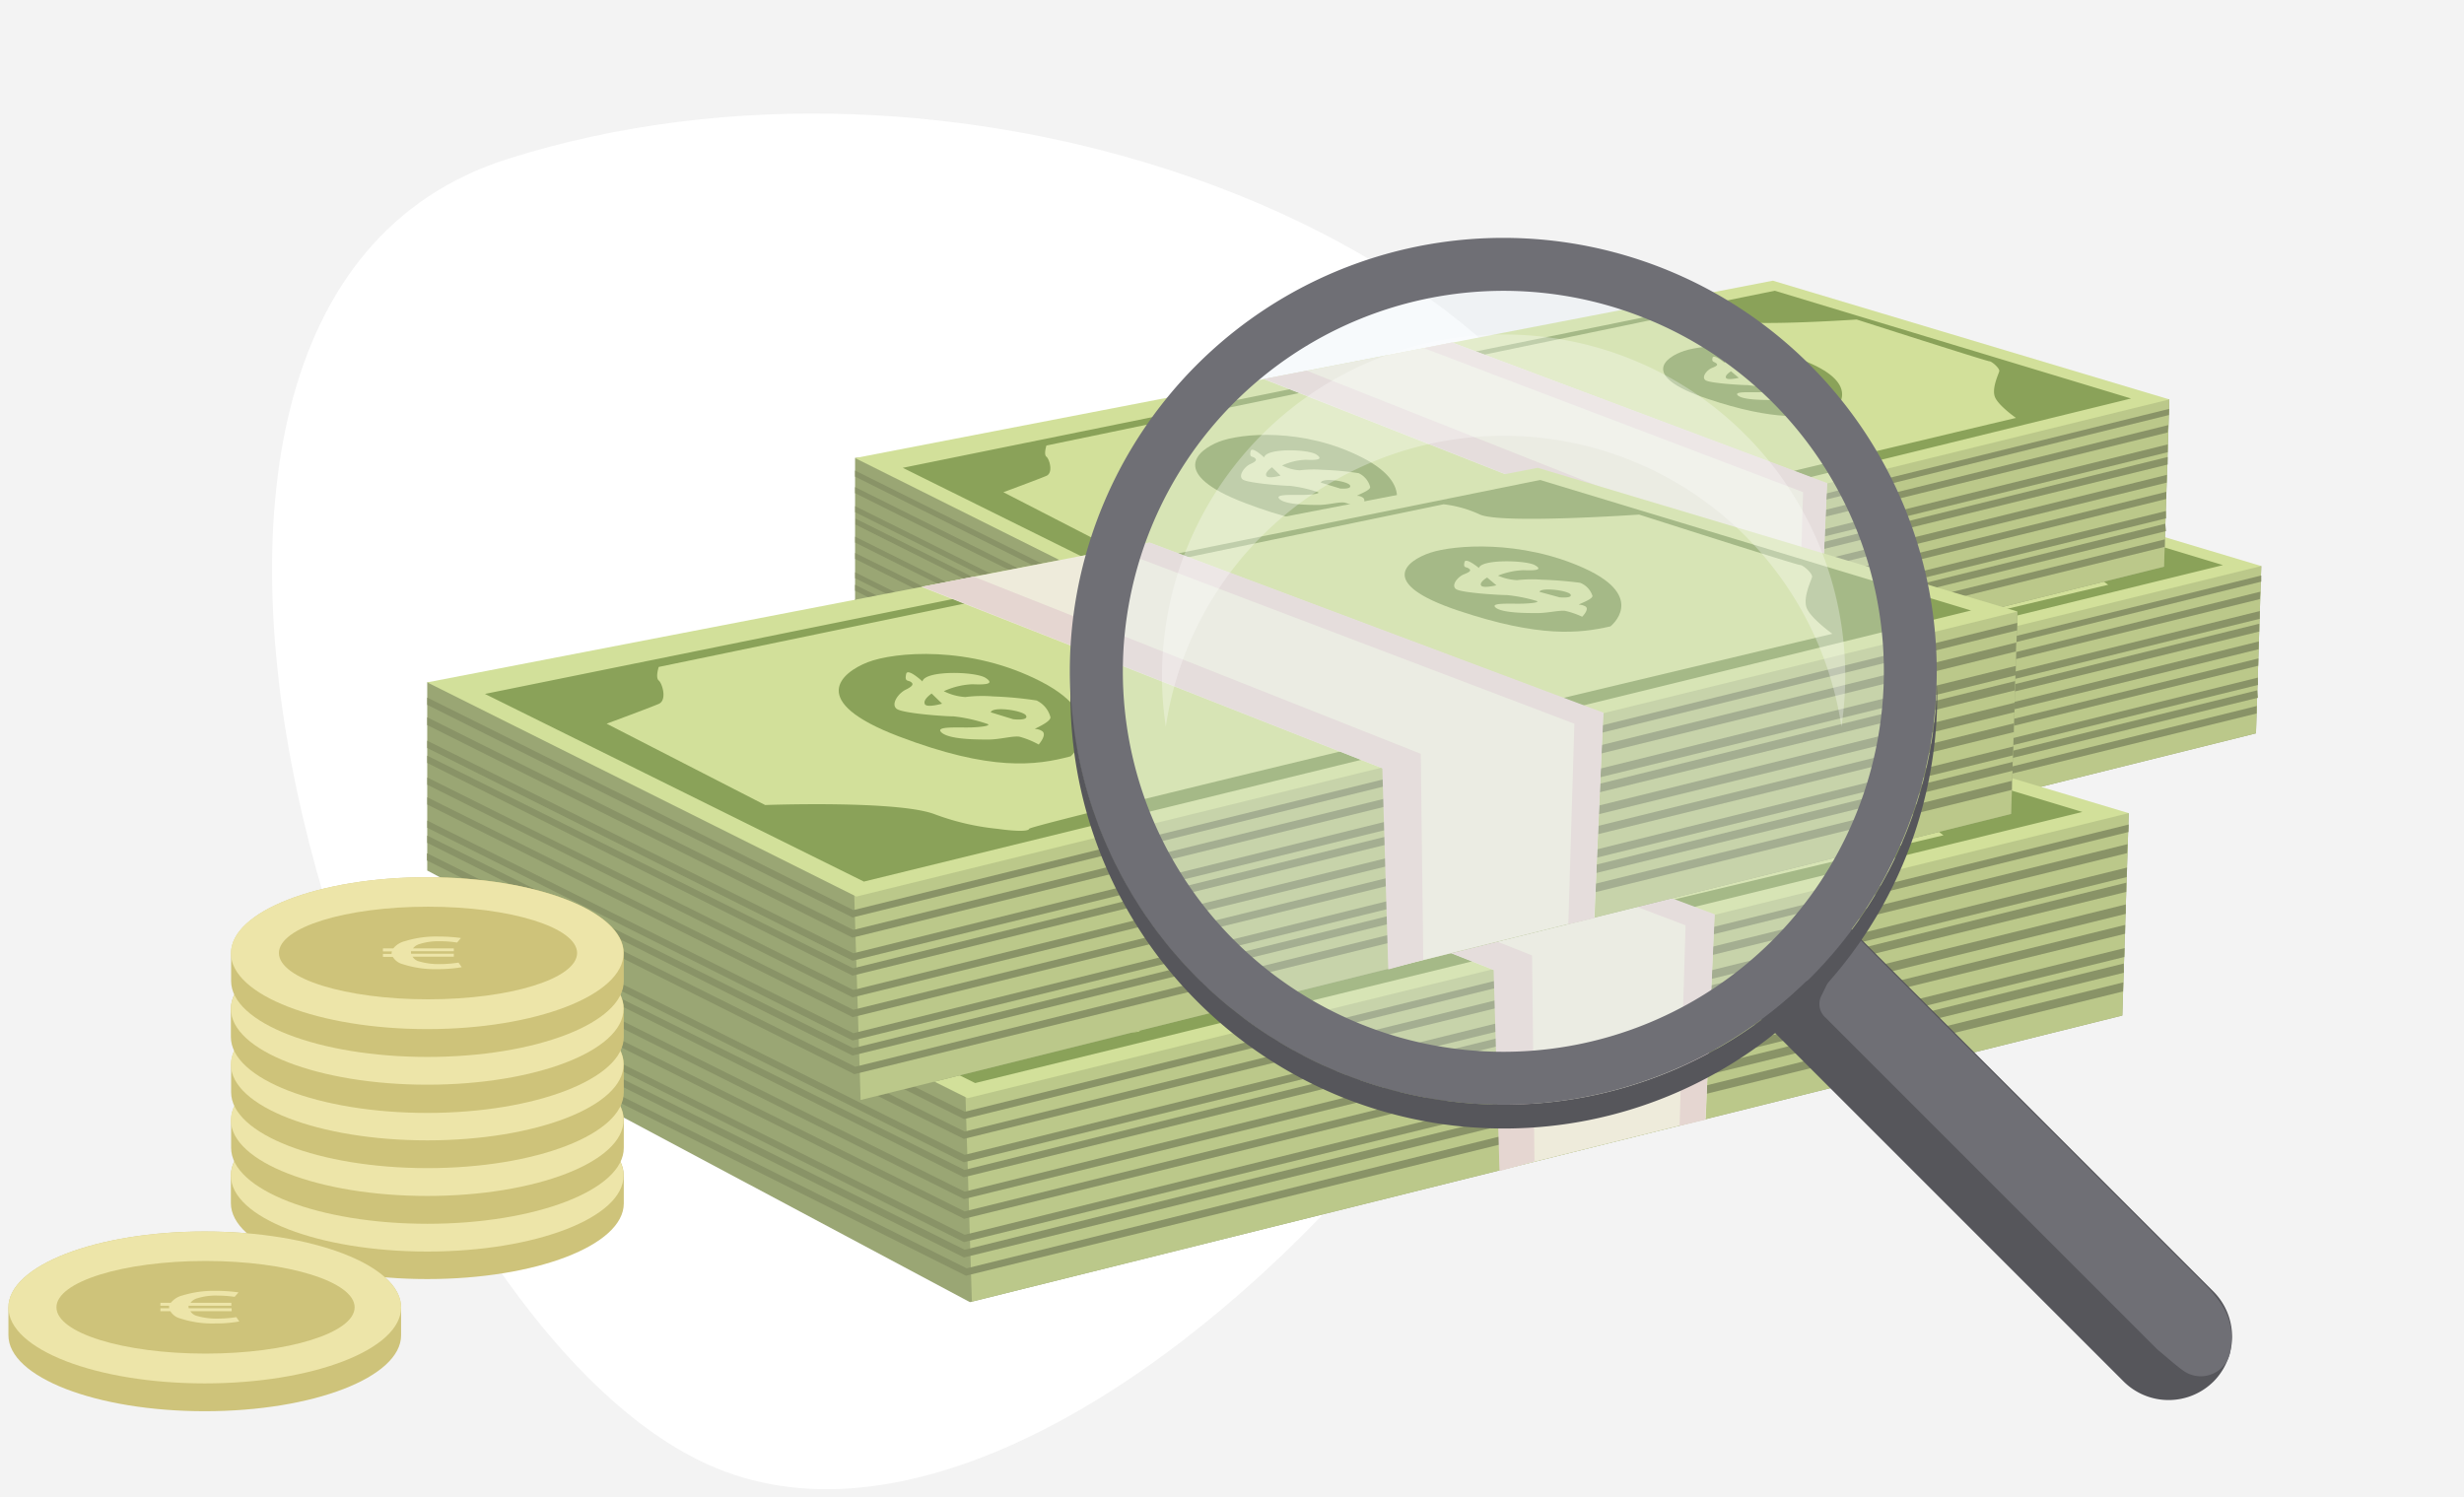 <svg xmlns="http://www.w3.org/2000/svg" viewBox="0 0 316 192"><defs><style>.cls-3{fill:#9aa674}.cls-4{fill:#bbc88a}.cls-5{fill:#d2e09a}.cls-6{fill:#899367}.cls-7{fill:#8aa259}.cls-8{fill:#eeebdb}.cls-9{fill:#e5d6d1}.cls-10{fill:#cec37a}.cls-11{fill:#ede5a9}.cls-12{fill:#56565b;fill-rule:evenodd}</style></defs><g id="geldwäsche"><path d="M0 0h316v192H0z" style="fill:#f3f3f3"/><path d="M91.86 188.3c49.3 20.29 131-79.17 115.72-120.54C193 28.37 122 2.39 65.12 20.38 4.21 39.64 46.92 169.81 91.86 188.3" style="fill:#fff"/><path d="M121.45 80.1v19.96l45.73 24.38 122.14-30.38.68-21.45z" class="cls-3"/><path d="m166.44 94.05.94 30.33 121.94-30.33.68-21.45-108.87 4.84z" class="cls-4"/><path d="m121.45 80.12 117.7-22.75L290 72.6l-123.07 30.21z" class="cls-5"/><path d="M290 73.81c-.54.12-123.36 30.44-123.36 30.44s-44.9-22.41-45.17-22.53v.78l45 22.47.12.06L290 74.6Z" class="cls-6"/><path d="M289.88 75.89c-.54.12-123.26 30.46-123.26 30.46s-44.9-22.42-45.17-22.53v.78l45 22.47.12.06 123.25-30.29Z" class="cls-6"/><path d="M289.82 78.37c-.54.12-123.2 30.46-123.2 30.46s-44.9-22.43-45.16-22.54v.78l45 22.48.12.06L289.8 79.37Z" class="cls-6"/><path d="M289.74 80c-.54.12-123.12 30.44-123.12 30.44S121.72 88 121.45 87.89v.77l45 22.48.12.06L289.74 81Z" class="cls-6"/><path d="M289.69 82.27c-.54.12-123.07 30.45-123.07 30.45s-44.89-22.41-45.16-22.52v.8l45 22.47.12.06 123.08-30.26Z" class="cls-6"/><path d="M289.63 84.45c-.54.12-123 30.37-123 30.37s-44.89-22.41-45.16-22.53v.77l45 22.48.12.06 123.02-30.21Z" class="cls-6"/><path d="M289.56 86.91c-.54.12-122.94 30.38-122.94 30.38s-44.89-22.41-45.16-22.52v.76l45 22.48.12.06 123-30.22Z" class="cls-6"/><path d="M289.48 88.54c-.54.12-122.86 30.35-122.86 30.35s-44.9-22.42-45.17-22.53v.76l45 22.49.12.06 123-30.18Z" class="cls-6"/><path d="M289.42 90.55c-.54.12-122.58 30.31-122.58 30.31s-45.12-22.52-45.38-22.63V99l45.18 22.59.12.06L289.4 91.51Z" class="cls-6"/><path d="M239.4 58.66 127.57 81.32l40.16 19.9 117.36-28.74Zm-57.48 37a26.2 26.2 0 0 1-6.82-1.6c-4-1.45-17.87-.94-17.87-.94l-16.76-8.62s4.6-1.7 5.52-2.1.37-2.17 0-2.45 0-1.44 0-1.44l83.18-17.26a12.3 12.3 0 0 1 3.83 1.1c2.31 1 16.86 0 16.86 0s16.67 5.34 17 5.34 1.38.92 1.29 1.29-1 2.21-.55 3.31 2.77 2.71 2.77 2.71-85 20.18-85.14 20.69-3.31-.04-3.31-.04Z" class="cls-7"/><path d="m173.84 69.99 49 19.29.53 21.18 2.63-.66 19.17-4.77.92-21.65-48.08-18.07z" class="cls-8"/><path d="m222.69 89.21.62 21.33 3.71-1.03-.26-21.82-47.39-18.78-5.47 1.06z" class="cls-9"/><path d="m242.4 105.75 2.73-.64.99-21.78L198 65.29l-3.57.74 48.6 18.46z" class="cls-9"/><path d="M189.66 88s4.45-4-3.12-7.89-15.63-3.18-18.41-2.11-6.48 4.12 3.29 7.85S186 88.93 189.66 88" class="cls-7"/><path d="M187.51 83.84a2.69 2.69 0 0 0-1.51-1.78 37 37 0 0 0-4.6-.43 14.6 14.6 0 0 0-3 .06 5.8 5.8 0 0 1-2.27-.61 8 8 0 0 1 3-.74c1.33.06 2.43 0 1.39-.68s-6.38-.85-6.69.37l.06.06s-1.63-1.55-1.78-.86c-.19.86.18.62.49.86s.27.43-.54.8-1.61 1.57-.94 2 5 .79 6 .79a17.6 17.6 0 0 1 3.5.77c.49.15-.06.33-1.47.39s-4.13-.18-3.33.56 3.74.73 5 .73 2.58-.41 3.32-.3a9.5 9.5 0 0 1 2 .79s.92-1 .37-1.41-1.05-.12-.56-.37 1.56-.63 1.56-1m-13.33-1.45c-.18-.46.74-1.07.74-1.07l1.1 1.07s-1.66.46-1.84 0m9.4 1.63-2.4-.73c.19-.68 3.5-.19 3.75.36s-1.35.35-1.35.35Z" class="cls-5"/><path d="M246.86 74.18s3.95-3.1-2.76-6.15-13.86-2.47-16.33-1.61-5.74 3.21 2.92 6.12 12.9 2.38 16.17 1.64" class="cls-7"/><path d="M245 71a2.21 2.21 0 0 0-1.3-1.39 40 40 0 0 0-4.09-.33 13.7 13.7 0 0 0-2.61 0 5.7 5.7 0 0 1-2-.48 8 8 0 0 1 2.69-.58c1.17 0 2.15 0 1.23-.52s-5.66-.67-5.93.29-1.45-1.21-1.58-.67.16.48.43.67.24.34-.48.63-1.42 1.22-.83 1.59 4.47.61 5.34.61a17.5 17.5 0 0 1 3.11.6c.43.11-.06.26-1.31.31s-3.66-.15-2.95.43 3.31.57 4.41.57 2.29-.32 2.95-.23a9 9 0 0 1 1.8.61s.81-.81.32-1.1-.92-.09-.49-.28S245 71.24 245 71m-11.81-1.12c-.16-.36.65-.84.65-.84l1 .84s-1.54.31-1.7-.05Zm8.33 1.27-2.12-.58c.16-.52 3.1-.14 3.32.29s-1.25.24-1.25.24Z" class="cls-5"/><path d="M109.66 58.73v19.95l45.73 24.39 122.14-30.38.68-21.45z" class="cls-3"/><path d="m154.65 72.68.94 30.33 121.94-30.33.68-21.45-108.87 4.84z" class="cls-4"/><path d="M109.66 58.75 227.36 36l50.85 15.23-123.07 30.21z" class="cls-5"/><path d="M278.19 52.44c-.54.12-123.36 30.44-123.36 30.44s-44.9-22.42-45.17-22.53v.78l45 22.47.12.06 123.38-30.43Z" class="cls-6"/><path d="M278.08 54.52C277.54 54.64 154.83 85 154.83 85s-44.9-22.42-45.17-22.53v.78l45 22.47.12.06L278 55.47Z" class="cls-6"/><path d="M278 57c-.54.12-123.2 30.46-123.2 30.46S109.93 65 109.67 64.92v.77l45 22.49.12.06L278 58Z" class="cls-6"/><path d="M278 58.61c-.54.12-123.12 30.44-123.12 30.44s-44.9-22.42-45.17-22.54v.77l45 22.49.12.06L278 59.58Z" class="cls-6"/><path d="M277.9 60.9c-.54.12-123.07 30.45-123.07 30.45s-44.89-22.41-45.16-22.52v.76l45 22.48.12.06L277.87 61.9Z" class="cls-6"/><path d="M277.83 63.08c-.53.12-123 30.37-123 30.37S109.94 71 109.67 70.92v.77l45 22.48.12.06L277.81 64Z" class="cls-6"/><path d="M277.77 65.54c-.54.11-122.94 30.38-122.94 30.38s-44.89-22.41-45.16-22.52v.76l45 22.48.12.06 123-30.22Z" class="cls-6"/><path d="M277.69 67.17c-.54.12-122.86 30.35-122.86 30.35S109.93 75.1 109.66 75v.76l45 22.49.12.06 123-30.19Z" class="cls-6"/><path d="M277.63 69.18c-.54.12-122.58 30.31-122.58 30.31l-45.38-22.64v.77l45.18 22.59.12.06 122.64-30.13Z" class="cls-6"/><path d="M227.61 37.29 115.78 60l40.16 19.9L273.3 51.11Zm-57.48 37a26.2 26.2 0 0 1-6.82-1.6c-4.05-1.45-17.87-.94-17.87-.94l-16.76-8.62s4.6-1.7 5.52-2.1.37-2.18 0-2.45 0-1.44 0-1.44l83.18-17.26a12.5 12.5 0 0 1 3.87 1.1c2.3 1 16.86 0 16.86 0s16.67 5.35 17 5.35 1.38.92 1.29 1.29-1 2.21-.55 3.31 2.69 2.67 2.69 2.67-84.95 20.18-85.14 20.69-3.27-.01-3.27-.01Z" class="cls-7"/><path d="m162.04 48.62 49 19.29.54 21.17 2.63-.65 19.17-4.77.91-21.65-48.07-18.08z" class="cls-8"/><path d="m210.9 67.84.62 21.33 3.71-1.03-.26-21.82-47.39-18.78-5.47 1.06z" class="cls-9"/><path d="m230.6 84.38 2.74-.65.99-21.77-48.12-18.04-3.58.74 48.61 18.46z" class="cls-9"/><path d="M177.86 66.61s4.46-4-3.11-7.9-15.63-3.15-18.41-2.06-6.48 4.11 3.29 7.85 14.55 3.06 18.23 2.11" class="cls-7"/><path d="M175.72 62.47a2.69 2.69 0 0 0-1.48-1.78 37 37 0 0 0-4.6-.43 14.6 14.6 0 0 0-2.95.06 5.7 5.7 0 0 1-2.27-.62 8.1 8.1 0 0 1 3-.73c1.33.06 2.43 0 1.39-.68s-6.38-.86-6.69.37l.06.06s-1.64-1.56-1.79-.86c-.18.86.19.62.5.86s.27.43-.54.8-1.61 1.57-.94 2 5 .79 6 .79a17.6 17.6 0 0 1 3.5.77c.49.15-.06.33-1.47.39s-4.13-.18-3.33.55 3.74.74 5 .74 2.58-.41 3.32-.3a9.5 9.5 0 0 1 2 .79s.92-1 .37-1.41-1.05-.12-.56-.37 1.48-.63 1.48-1M162.39 61c-.18-.46.74-1.07.74-1.07l1.1 1.07s-1.66.48-1.84 0m9.4 1.63-2.4-.73c.18-.68 3.5-.19 3.75.36s-1.35.39-1.35.39Z" class="cls-5"/><path d="M235.07 52.81s4-3.1-2.76-6.15S218.45 44.19 216 45s-5.74 3.21 2.92 6.13 12.88 2.42 16.15 1.68" class="cls-7"/><path d="M233.16 49.58a2.19 2.19 0 0 0-1.3-1.39 40 40 0 0 0-4.09-.33 13.7 13.7 0 0 0-2.61 0 5.8 5.8 0 0 1-2-.48 8.1 8.1 0 0 1 2.7-.58c1.17 0 2.15 0 1.22-.52s-5.65-.67-5.93.28h.05s-1.44-1.21-1.57-.67.16.48.43.67.24.34-.48.62-1.42 1.23-.83 1.6 4.47.61 5.34.61a17 17 0 0 1 3.1.6c.44.11 0 .26-1.3.31s-3.67-.15-3 .43 3.31.57 4.41.57 2.29-.32 2.95-.23a9 9 0 0 1 1.79.61s.82-.81.33-1.1-.92-.09-.49-.28 1.28-.43 1.28-.72m-11.81-1.12c-.17-.36.65-.84.65-.84l1 .84s-1.49.35-1.65 0m8.33 1.27-2.13-.58c.17-.53 3.11-.14 3.33.29s-1.2.29-1.2.29" class="cls-5"/><ellipse cx="109.56" cy="111.06" class="cls-10" rx="15.63" ry="5.03"/><path d="M130.47 111c0-4.45-9.31-8-20.81-8s-20.81 3.6-20.81 8v3c0 4.44 9.32 8 20.81 8s20.81-3.61 20.81-8Z" class="cls-10"/><ellipse cx="109.66" cy="111.03" class="cls-11" rx="20.81" ry="8.05"/><ellipse cx="109.75" cy="111.01" class="cls-10" rx="15.8" ry="4.91"/><path d="M113.32 112.51a13.8 13.8 0 0 1-2.52.21 10.9 10.9 0 0 1-3.74-.53 1.75 1.75 0 0 1-1-.76H105v-.32h.93V111a.5.5 0 0 1 0-.18h-1v-.32h1.11a2.3 2.3 0 0 1 1.24-.78 11.2 11.2 0 0 1 3.57-.48 17 17 0 0 1 2.36.16l-.41.48a11 11 0 0 0-1.85-.14 6.6 6.6 0 0 0-2.1.28 1.32 1.32 0 0 0-.73.48h4.33v.32H108a.34.34 0 0 0 0 .18v.08h4.56v.32h-4.46a1.23 1.23 0 0 0 .71.5 7.4 7.4 0 0 0 2.22.28 12 12 0 0 0 2-.16Z" class="cls-11"/><ellipse cx="109.56" cy="105.16" class="cls-10" rx="15.63" ry="5.03"/><path d="M130.47 105.13c0-4.44-9.31-8-20.81-8s-20.81 3.61-20.81 8v3c0 4.45 9.32 8 20.81 8s20.81-3.6 20.81-8Z" class="cls-10"/><ellipse cx="109.66" cy="105.13" class="cls-11" rx="20.81" ry="8.05"/><ellipse cx="109.75" cy="105.11" class="cls-10" rx="15.8" ry="4.91"/><path d="M113.32 106.62a15 15 0 0 1-2.52.2 11.2 11.2 0 0 1-3.74-.52 1.72 1.72 0 0 1-1-.77H105v-.31h.93v-.09a.6.6 0 0 1 0-.18h-1v-.32h1.11a2.28 2.28 0 0 1 1.24-.77 11.2 11.2 0 0 1 3.57-.49 17 17 0 0 1 2.36.16l-.41.48a12 12 0 0 0-1.85-.14 6.6 6.6 0 0 0-2.1.28 1.43 1.43 0 0 0-.73.48h4.33v.37H108a.4.4 0 0 0 0 .18v.09h4.56v.31h-4.46a1.2 1.2 0 0 0 .71.5 7.4 7.4 0 0 0 2.22.28 13.4 13.4 0 0 0 2-.15Z" class="cls-11"/><ellipse cx="109.56" cy="99.27" class="cls-10" rx="15.63" ry="5.03"/><path d="M130.47 99.24c0-4.45-9.31-8-20.81-8s-20.81 3.6-20.81 8v3c0 4.44 9.32 8 20.81 8s20.81-3.6 20.81-8Z" class="cls-10"/><ellipse cx="109.66" cy="99.24" class="cls-11" rx="20.81" ry="8.05"/><ellipse cx="109.75" cy="99.22" class="cls-10" rx="15.8" ry="4.91"/><path d="M113.32 100.72a13.8 13.8 0 0 1-2.52.21 11.1 11.1 0 0 1-3.74-.53 1.72 1.72 0 0 1-1-.77H105v-.31h.93v-.08a.6.6 0 0 1 0-.19h-1v-.31h1.11a2.3 2.3 0 0 1 1.24-.78 11.2 11.2 0 0 1 3.57-.48 15 15 0 0 1 2.36.16l-.41.47A12 12 0 0 0 111 98a6.6 6.6 0 0 0-2.1.28 1.32 1.32 0 0 0-.73.48h4.33v.31H108a.4.4 0 0 0 0 .18v.09h4.56v.31h-4.46a1.2 1.2 0 0 0 .71.51 7.4 7.4 0 0 0 2.22.28 12 12 0 0 0 2-.16Z" class="cls-11"/><ellipse cx="109.56" cy="93.37" class="cls-10" rx="15.63" ry="5.03"/><path d="M130.47 93.34c0-4.44-9.31-8-20.81-8s-20.81 3.61-20.81 8v3c0 4.45 9.32 8 20.81 8s20.81-3.6 20.81-8Z" class="cls-10"/><ellipse cx="109.66" cy="93.34" class="cls-11" rx="20.81" ry="8.05"/><ellipse cx="109.75" cy="93.32" class="cls-10" rx="15.8" ry="4.91"/><path d="M113.32 94.83a15 15 0 0 1-2.52.2 10.9 10.9 0 0 1-3.74-.53 1.7 1.7 0 0 1-1-.76H105v-.31h.93v-.09a.6.6 0 0 1 0-.18h-1v-.32h1.11a2.28 2.28 0 0 1 1.24-.77 11.2 11.2 0 0 1 3.57-.49 17 17 0 0 1 2.36.16l-.41.48a12 12 0 0 0-1.85-.14 6.6 6.6 0 0 0-2.1.28 1.43 1.43 0 0 0-.73.48h4.33v.32H108a.4.4 0 0 0 0 .18v.09h4.56v.31h-4.46a1.23 1.23 0 0 0 .71.5 7.4 7.4 0 0 0 2.22.28 13.4 13.4 0 0 0 2-.15Z" class="cls-11"/><ellipse cx="109.56" cy="87.48" class="cls-10" rx="15.63" ry="5.03"/><path d="M130.47 87.45c0-4.45-9.31-8-20.81-8s-20.81 3.6-20.81 8v2.94c0 4.45 9.32 8 20.81 8s20.81-3.6 20.81-8Z" class="cls-10"/><ellipse cx="109.66" cy="87.45" class="cls-11" rx="20.81" ry="8.05"/><ellipse cx="109.75" cy="87.43" class="cls-10" rx="15.8" ry="4.91"/><path d="M113.32 88.93a13.8 13.8 0 0 1-2.52.21 11.1 11.1 0 0 1-3.74-.53 1.72 1.72 0 0 1-1-.77H105v-.31h.93v-.08a.6.6 0 0 1 0-.19h-1V87h1.11a2.24 2.24 0 0 1 1.24-.78 11.2 11.2 0 0 1 3.57-.48 15 15 0 0 1 2.36.16l-.41.47a12.4 12.4 0 0 0-1.85-.13 6.6 6.6 0 0 0-2.1.28 1.32 1.32 0 0 0-.73.48h4.33v.31H108a.4.4 0 0 0 0 .18v.09h4.56v.31h-4.46a1.24 1.24 0 0 0 .71.51 7.4 7.4 0 0 0 2.22.27 12 12 0 0 0 2-.15Z" class="cls-11"/><ellipse cx="85.98" cy="125.03" class="cls-10" rx="15.63" ry="5.03"/><path d="M106.89 125c0-4.44-9.32-8-20.81-8s-20.81 3.61-20.81 8v3c0 4.45 9.32 8 20.81 8s20.81-3.6 20.81-8Z" class="cls-10"/><ellipse cx="86.08" cy="125" class="cls-11" rx="20.81" ry="8.05"/><ellipse cx="86.17" cy="124.98" class="cls-10" rx="15.8" ry="4.91"/><path d="M89.74 126.49a15 15 0 0 1-2.53.2 11.1 11.1 0 0 1-3.73-.52 1.72 1.72 0 0 1-1-.77h-1.1v-.31h.93V125a.6.6 0 0 1 0-.18h-1v-.32h1.11a2.28 2.28 0 0 1 1.24-.77 11.2 11.2 0 0 1 3.57-.49 17 17 0 0 1 2.36.16l-.41.48a12 12 0 0 0-1.85-.14 6.6 6.6 0 0 0-2.1.28 1.43 1.43 0 0 0-.73.48h4.4v.32h-4.53a.4.4 0 0 0 0 .18v.09h4.53v.31h-4.38a1.16 1.16 0 0 0 .71.5 7.3 7.3 0 0 0 2.21.28 13.4 13.4 0 0 0 2-.15Z" class="cls-11"/><path d="M69.06 113.36v24.15l55.33 29.5 147.79-36.76.82-25.95z" class="cls-3"/><path d="m123.5 130.24 1.14 36.7 147.54-36.7.82-25.95-131.73 5.85z" class="cls-4"/><path d="m69.06 113.38 142.41-27.52L273 104.29l-148.91 36.56z" class="cls-5"/><path d="M273 105.75c-.66.14-149.27 36.84-149.27 36.84s-54.33-27.13-54.65-27.26v.93l54.41 27.2.15.07 149.33-36.82Z" class="cls-6"/><path d="M272.85 108.27c-.65.14-149.14 36.86-149.14 36.86S69.38 118 69.06 117.86v1l54.4 27.14.15.07 149.18-36.65Z" class="cls-6"/><path d="M272.79 111.27c-.66.14-149.08 36.85-149.08 36.85S69.39 121 69.06 120.85v.94l54.4 27.21.15.07 149.14-36.58Z" class="cls-6"/><path d="M272.69 113.21c-.65.15-149 36.84-149 36.84s-54.33-27.13-54.65-27.27v.93l54.41 27.21.15.07 149.08-36.6Z" class="cls-6"/><path d="M272.63 116c-.66.14-148.92 36.84-148.92 36.84s-54.32-27.12-54.64-27.25v.93l54.4 27.19.15.08 149-36.58Z" class="cls-6"/><path d="M272.55 118.62c-.66.15-148.84 36.75-148.84 36.75s-54.32-27.12-54.64-27.25v.92l54.41 27.2.15.08 148.91-36.56Z" class="cls-6"/><path d="M272.47 121.6c-.65.14-148.76 36.77-148.76 36.77s-54.32-27.13-54.64-27.26v.92l54.41 27.21.15.07 148.81-36.57Z" class="cls-6"/><path d="M272.37 123.58c-.65.14-148.66 36.71-148.66 36.71S69.38 133.17 69.06 133v1l54.41 27.2.15.08 148.76-36.52Z" class="cls-6"/><path d="M272.3 126c-.65.14-148.33 36.67-148.33 36.67s-54.58-27.25-54.91-27.39v.93l54.66 27.33.15.08 148.4-36.46Z" class="cls-6"/><path d="M211.77 87.42 76.46 114.84l48.6 24.07 142-34.77Zm-69.55 44.75a32 32 0 0 1-8.25-1.93c-4.9-1.75-21.62-1.13-21.62-1.13l-20.29-10.43s5.58-2.06 6.69-2.54.45-2.64 0-3 0-1.75 0-1.75L199.4 90.54a15 15 0 0 1 4.68 1.34c2.79 1.22 20.4 0 20.4 0s20.17 6.46 20.62 6.46 1.67 1.12 1.56 1.56-1.23 2.68-.67 4 3.26 3.23 3.26 3.23-102.79 24.41-103 25-4.03.04-4.03.04" class="cls-7"/><path d="m132.44 101.13 59.29 23.34.65 25.62 3.18-.79 23.19-5.77 1.11-26.2-58.17-21.87z" class="cls-8"/><path d="m191.55 124.39.76 25.81 4.48-1.25-.31-26.41-57.34-22.72-6.62 1.28z" class="cls-9"/><path d="m215.4 144.4 3.31-.78 1.2-26.35-58.22-21.83-4.33.9 58.81 22.34z" class="cls-9"/><path d="M151.58 122.9s5.4-4.81-3.76-9.56-18.91-3.82-22.29-2.5-7.83 5 4 9.51 17.6 3.7 22.05 2.55" class="cls-7"/><path d="M149 117.89a3.26 3.26 0 0 0-1.78-2.16 48 48 0 0 0-5.57-.52 18.3 18.3 0 0 0-3.57.07 6.9 6.9 0 0 1-2.75-.74 9.8 9.8 0 0 1 3.67-.89c1.61.07 2.94 0 1.68-.82s-7.71-1-8.09.45l.07.07s-2-1.88-2.16-1c-.22 1 .22.75.59 1s.33.52-.65 1-1.95 1.9-1.13 2.47 6.09.95 7.28.95a20.6 20.6 0 0 1 4.24.94c.59.17-.08.39-1.78.47s-5-.23-4 .67 4.53.89 6 .89 3.13-.5 4-.36a11.3 11.3 0 0 1 2.46 1s1.11-1.26.44-1.71-1.26-.15-.67-.44 1.72-.9 1.72-1.34m-16.12-1.75c-.22-.56.89-1.3.89-1.3l1.34 1.3s-2.03.55-2.25 0Zm11.37 2-2.9-.89c.22-.82 4.23-.23 4.53.44s-1.65.42-1.65.42Z" class="cls-5"/><path d="M220.8 106.2s4.79-3.75-3.34-7.45-16.77-3-19.76-2-6.94 3.89 3.53 7.41 15.62 2.94 19.57 2.04" class="cls-7"/><path d="M218.5 102.29a2.69 2.69 0 0 0-1.59-1.68 48 48 0 0 0-4.94-.4 18 18 0 0 0-3.16.05 6.8 6.8 0 0 1-2.44-.57 9.5 9.5 0 0 1 3.26-.7c1.42.06 2.61 0 1.49-.64s-6.84-.8-7.18.35l.06.06s-1.75-1.47-1.91-.81c-.2.81.2.58.53.81s.29.41-.58.75-1.73 1.48-1 1.93 5.4.74 6.45.74a20.4 20.4 0 0 1 3.76.73c.52.14-.07.31-1.58.37s-4.44-.18-3.57.52 4 .69 5.34.69 2.77-.39 3.56-.28a11 11 0 0 1 2.18.75s1-1 .39-1.34-1.12-.11-.59-.34 1.52-.64 1.52-.99m-14.3-1.36c-.2-.43.79-1 .79-1l1.18 1s-1.77.43-1.97 0m10.08 1.54-2.57-.7c.2-.64 3.75-.17 4 .35s-1.43.35-1.43.35" class="cls-5"/><path d="M54.79 87.5v24.15l55.33 29.5 147.8-36.75.81-25.96z" class="cls-3"/><path d="m109.23 104.39 1.14 36.69 147.55-36.69.81-25.96L127 84.28z" class="cls-4"/><path d="M54.79 87.52 197.21 60l61.52 18.43-148.91 36.56z" class="cls-5"/><path d="M258.71 79.89c-.65.15-149.27 36.84-149.27 36.84S55.12 89.6 54.79 89.47v.93l54.4 27.2.15.07 149.34-36.82Z" class="cls-6"/><path d="M258.58 82.41c-.65.15-149.14 36.86-149.14 36.86S55.12 92.14 54.79 92v1l54.39 27.19.15.07 149.19-36.7Z" class="cls-6"/><path d="M258.52 85.41c-.65.14-149.08 36.85-149.08 36.85S55.12 95.13 54.79 95v.94l54.4 27.2.15.08 149.15-36.6Z" class="cls-6"/><path d="M258.42 87.36c-.65.14-149 36.83-149 36.83s-54.3-27.13-54.63-27.27v.93l54.4 27.21.15.07 149.08-36.59Z" class="cls-6"/><path d="M258.36 90.13c-.65.15-148.92 36.84-148.92 36.84S55.12 99.86 54.8 99.72v.93l54.4 27.2.15.07 149-36.58Z" class="cls-6"/><path d="M258.28 92.77c-.65.14-148.84 36.74-148.84 36.74s-54.32-27.12-54.64-27.25v.93l54.4 27.19.15.08L258.26 93.9Z" class="cls-6"/><path d="M258.21 95.74c-.66.14-148.77 36.77-148.77 36.77s-54.32-27.13-54.64-27.26v.92l54.4 27.21.15.07 148.81-36.57Z" class="cls-6"/><path d="M258.11 97.72c-.66.14-148.67 36.71-148.67 36.71s-54.32-27.12-54.65-27.26v.93l54.4 27.21.15.07 148.77-36.52Z" class="cls-6"/><path d="M258 100.15c-.65.14-148.32 36.67-148.32 36.67s-54.59-27.25-54.92-27.39v.93l54.67 27.34.14.07L258 101.31Z" class="cls-6"/><path d="M197.51 61.56 62.19 89l48.6 24.07 142-34.77ZM128 106.31a32 32 0 0 1-8.24-1.92c-4.91-1.76-21.63-1.14-21.63-1.14L77.8 92.82s5.57-2.06 6.68-2.54.45-2.64 0-3 0-1.74 0-1.74l100.65-20.86a15 15 0 0 1 4.68 1.32c2.79 1.22 20.4 0 20.4 0s20.18 6.46 20.62 6.46 1.67 1.12 1.56 1.56-1.22 2.68-.67 4 3.28 3.27 3.28 3.27-102.79 24.41-103 25-4 .02-4 .02" class="cls-7"/><path d="m118.17 75.27 59.3 23.34.64 25.62 3.18-.79 23.2-5.77 1.1-26.2-58.17-21.87z" class="cls-8"/><path d="m177.28 98.53.76 25.81 4.49-1.25-.32-26.41-57.34-22.72-6.62 1.29z" class="cls-9"/><path d="m201.13 118.54 3.31-.78 1.2-26.35-58.22-21.83-4.33.9 58.82 22.34z" class="cls-9"/><path d="M137.32 97s5.39-4.81-3.77-9.56-18.91-3.82-22.28-2.5-7.84 5 4 9.51 17.59 3.74 22.05 2.55" class="cls-7"/><path d="M134.72 92a3.28 3.28 0 0 0-1.79-2.16 48 48 0 0 0-5.57-.52 17.4 17.4 0 0 0-3.57.08 7.1 7.1 0 0 1-2.75-.75 9.8 9.8 0 0 1 3.68-.89c1.6.07 2.94 0 1.67-.82s-7.71-1-8.09.45l.07.07s-2-1.88-2.16-1c-.22 1 .23.75.6 1s.32.52-.66 1-1.94 1.9-1.13 2.47 6.1.95 7.29.95a20.3 20.3 0 0 1 4.23.94c.6.17-.07.39-1.78.47s-5-.22-4 .67 4.52.89 6 .89 3.14-.5 4-.36a11.3 11.3 0 0 1 2.45 1s1.11-1.26.45-1.71-1.27-.14-.67-.44 1.73-.87 1.73-1.34m-16.13-1.75c-.22-.56.89-1.3.89-1.3l1.34 1.3s-2.01.59-2.23.03Zm11.37 2-2.9-.89c.23-.82 4.24-.23 4.54.44s-1.6.45-1.6.45Z" class="cls-5"/><path d="M206.53 80.34s4.79-3.75-3.34-7.45-16.76-3-19.76-2-6.94 3.89 3.54 7.41 15.61 2.94 19.56 2.04" class="cls-7"/><path d="M204.23 76.43a2.67 2.67 0 0 0-1.58-1.68 48 48 0 0 0-4.94-.4 17 17 0 0 0-3.17.06 6.9 6.9 0 0 1-2.43-.58 9.7 9.7 0 0 1 3.25-.7c1.42.06 2.61 0 1.49-.64s-6.84-.8-7.18.35l.06.06s-1.75-1.47-1.91-.81c-.19.81.2.58.53.81s.29.41-.58.75-1.73 1.48-1 1.93 5.4.74 6.46.74a20.4 20.4 0 0 1 3.75.73c.53.14-.07.31-1.58.37s-4.43-.18-3.57.52 4 .69 5.34.69 2.77-.38 3.57-.28a10.7 10.7 0 0 1 2.17.75s1-1 .4-1.33-1.12-.12-.6-.35 1.52-.64 1.52-.99m-14.3-1.36c-.2-.43.79-1 .79-1l1.19 1s-1.78.44-1.98 0M200 76.61l-2.57-.7c.2-.63 3.76-.17 4 .35s-1.43.35-1.43.35" class="cls-5"/><ellipse cx="54.67" cy="150.82" class="cls-10" rx="18.91" ry="6.09"/><path d="M80 150.78c0-5.37-11.3-9.78-25.21-9.78s-25.18 4.37-25.18 9.74v3.57c0 5.38 11.28 9.74 25.18 9.74S80 159.73 80 154.35Z" class="cls-10"/><ellipse cx="54.79" cy="150.78" class="cls-11" rx="25.18" ry="9.74"/><ellipse cx="54.89" cy="150.76" class="cls-10" rx="19.12" ry="5.94"/><path d="M59.22 152.58a17 17 0 0 1-3.06.25 13.2 13.2 0 0 1-4.52-.64 2.1 2.1 0 0 1-1.26-.92h-1.27v-.38h1.11v-.1a.9.9 0 0 1 .05-.23h-1.16v-.38h1.33a2.8 2.8 0 0 1 1.5-.94 13.7 13.7 0 0 1 4.32-.59 19.6 19.6 0 0 1 2.86.2l-.5.58a14 14 0 0 0-2.24-.17 8 8 0 0 0-2.54.34 1.66 1.66 0 0 0-.88.58h5.24v.38h-5.48a.43.43 0 0 0 0 .22v.11h5.48v.38h-5.3a1.45 1.45 0 0 0 .86.6 8.9 8.9 0 0 0 2.68.34 15 15 0 0 0 2.36-.21Z" class="cls-11"/><ellipse cx="54.67" cy="143.69" class="cls-10" rx="18.91" ry="6.09"/><path d="M80 143.65c0-5.38-11.27-9.74-25.18-9.74s-25.18 4.36-25.18 9.74v3.57c0 5.38 11.28 9.74 25.18 9.74S80 152.6 80 147.22Z" class="cls-10"/><ellipse cx="54.79" cy="143.65" class="cls-11" rx="25.18" ry="9.74"/><ellipse cx="54.89" cy="143.63" class="cls-10" rx="19.12" ry="5.94"/><path d="M59.22 145.45a18 18 0 0 1-3.06.25 13.5 13.5 0 0 1-4.52-.64 2.08 2.08 0 0 1-1.26-.93h-1.27v-.38h1.11v-.1a1 1 0 0 1 .05-.22h-1.16V143h1.33a2.75 2.75 0 0 1 1.5-.93 13.4 13.4 0 0 1 4.32-.59 20 20 0 0 1 2.86.19l-.5.58a15 15 0 0 0-2.24-.17 8 8 0 0 0-2.54.35 1.65 1.65 0 0 0-.84.57h5.2v.39h-5.48a.4.4 0 0 0 0 .22v.1h5.48v.38h-5.3a1.42 1.42 0 0 0 .86.61 8.9 8.9 0 0 0 2.68.34 15 15 0 0 0 2.36-.19Z" class="cls-11"/><ellipse cx="54.67" cy="136.56" class="cls-10" rx="18.91" ry="6.09"/><path d="M80 136.52c0-5.38-11.27-9.74-25.18-9.74s-25.18 4.36-25.18 9.74v3.56c0 5.38 11.28 9.74 25.18 9.74S80 145.46 80 140.08Z" class="cls-10"/><ellipse cx="54.79" cy="136.52" class="cls-11" rx="25.18" ry="9.74"/><ellipse cx="54.89" cy="136.49" class="cls-10" rx="19.12" ry="5.94"/><path d="M59.22 138.32a18.3 18.3 0 0 1-3.06.24 13.2 13.2 0 0 1-4.52-.64 2.1 2.1 0 0 1-1.26-.92h-1.27v-.38h1.11v-.1a.8.8 0 0 1 .05-.22h-1.16v-.39h1.33a2.8 2.8 0 0 1 1.5-.94 13.7 13.7 0 0 1 4.32-.58 20 20 0 0 1 2.86.19l-.5.58a14 14 0 0 0-2.24-.17 8 8 0 0 0-2.54.34 1.66 1.66 0 0 0-.88.58h5.24v.39h-5.48a.4.4 0 0 0 0 .21v.11h5.48v.38h-5.3a1.46 1.46 0 0 0 .86.61 8.9 8.9 0 0 0 2.68.33 15 15 0 0 0 2.36-.18Z" class="cls-11"/><ellipse cx="54.67" cy="129.42" class="cls-10" rx="18.91" ry="6.09"/><path d="M80 129.38c0-5.38-11.27-9.74-25.18-9.74s-25.21 4.36-25.21 9.74V133c0 5.38 11.28 9.74 25.18 9.74S80 138.33 80 133Z" class="cls-10"/><ellipse cx="54.79" cy="129.38" class="cls-11" rx="25.18" ry="9.74"/><ellipse cx="54.89" cy="129.36" class="cls-10" rx="19.12" ry="5.94"/><path d="M59.22 131.18a17 17 0 0 1-3.06.25 13.2 13.2 0 0 1-4.52-.64 2.08 2.08 0 0 1-1.26-.93h-1.27v-.37h1.11v-.1a.9.9 0 0 1 .05-.23h-1.16v-.38h1.33a2.76 2.76 0 0 1 1.5-.94 13.7 13.7 0 0 1 4.32-.59 19.6 19.6 0 0 1 2.86.2l-.5.58a14 14 0 0 0-2.24-.17 8 8 0 0 0-2.54.34 1.66 1.66 0 0 0-.88.58h5.24v.38h-5.48a.43.43 0 0 0 0 .22v.11h5.48v.37h-5.3a1.42 1.42 0 0 0 .86.61 8.9 8.9 0 0 0 2.68.34 15 15 0 0 0 2.36-.19Z" class="cls-11"/><ellipse cx="54.67" cy="122.29" class="cls-10" rx="18.91" ry="6.09"/><path d="M80 122.25c0-5.38-11.27-9.74-25.18-9.74s-25.18 4.36-25.18 9.74v3.57c0 5.38 11.28 9.74 25.18 9.74S80 131.2 80 125.82Z" class="cls-10"/><ellipse cx="54.79" cy="122.25" class="cls-11" rx="25.18" ry="9.74"/><ellipse cx="54.89" cy="122.23" class="cls-10" rx="19.12" ry="5.94"/><path d="M59.22 124.05a18 18 0 0 1-3.06.25 13.5 13.5 0 0 1-4.52-.64 2.08 2.08 0 0 1-1.26-.93h-1.27v-.38h1.11v-.1a1 1 0 0 1 .05-.22h-1.16v-.39h1.33a2.75 2.75 0 0 1 1.5-.93 13.4 13.4 0 0 1 4.32-.59 20 20 0 0 1 2.86.19l-.5.58a14 14 0 0 0-2.24-.17 8 8 0 0 0-2.54.35 1.65 1.65 0 0 0-.88.57h5.24v.36h-5.48a.4.4 0 0 0 0 .22v.1h5.48v.38h-5.3a1.42 1.42 0 0 0 .86.61 8.9 8.9 0 0 0 2.68.34 15 15 0 0 0 2.36-.19Z" class="cls-11"/><ellipse cx="26.13" cy="167.73" class="cls-10" rx="18.91" ry="6.09"/><path d="M51.44 167.69c0-5.38-11.27-9.74-25.18-9.74s-25.18 4.36-25.18 9.74v3.57c0 5.38 11.27 9.74 25.18 9.74s25.18-4.36 25.18-9.74Z" class="cls-10"/><ellipse cx="26.26" cy="167.69" class="cls-11" rx="25.18" ry="9.74"/><ellipse cx="26.36" cy="167.67" class="cls-10" rx="19.12" ry="5.94"/><path d="M30.69 169.49a17 17 0 0 1-3.06.25 13.2 13.2 0 0 1-4.52-.64 2.08 2.08 0 0 1-1.26-.93h-1.28v-.38h1.12v-.09a.9.9 0 0 1 0-.23h-1.12v-.38h1.34a2.76 2.76 0 0 1 1.5-.94 13.7 13.7 0 0 1 4.32-.59 19.6 19.6 0 0 1 2.86.2l-.5.57a15.5 15.5 0 0 0-2.24-.16 8 8 0 0 0-2.54.34 1.66 1.66 0 0 0-.88.58h5.24v.38h-5.48a.4.4 0 0 0 0 .22v.1h5.52v.38h-5.3a1.42 1.42 0 0 0 .86.61 8.9 8.9 0 0 0 2.68.34 15 15 0 0 0 2.36-.19Z" class="cls-11"/><path d="m272.35 177.19-47.65-47.65a2.56 2.56 0 0 1 0-3.62l7.69-7.69a2.87 2.87 0 0 1 4.06 0l47.43 47.43a8.18 8.18 0 0 1 0 11.53 8.18 8.18 0 0 1-11.53 0" class="cls-12"/><path d="m229.82 126.2 5-1-1.25 2.55a2.31 2.31 0 0 0 .44 2.66l42.67 42.67c1.6 1.33 2.57 2.22 3.47 2.82a3.85 3.85 0 0 0 5.9-2.67c.48-3.15-.25-5.4-3.14-8.33l-45.59-45.59a3.55 3.55 0 0 0-5 0s-3.89 5.5-2.5 6.89" style="fill-rule:evenodd;fill:#6f6f75"/><circle cx="192.84" cy="86.09" r="52.19" style="fill:#e4eef4;opacity:.3"/><path d="M192.84 37.3A48.8 48.8 0 1 1 144 86.09a48.85 48.85 0 0 1 48.8-48.79m0-6.79a55.59 55.59 0 1 0 55.58 55.58 55.58 55.58 0 0 0-55.58-55.58" style="fill:#6f6f75"/><path d="M192.84 141.68a55.58 55.58 0 0 1-55.56-54.05v1.53a55.58 55.58 0 1 0 111.16 0v-1.53a55.57 55.57 0 0 1-55.6 54.05" class="cls-12"/><path d="M161.86 68.72a43.81 43.81 0 0 1 74.3 24.49 43.81 43.81 0 1 0-86.65 0 43.65 43.65 0 0 1 12.35-24.49" style="fill:#fff;fill-rule:evenodd;opacity:.3"/></g></svg>